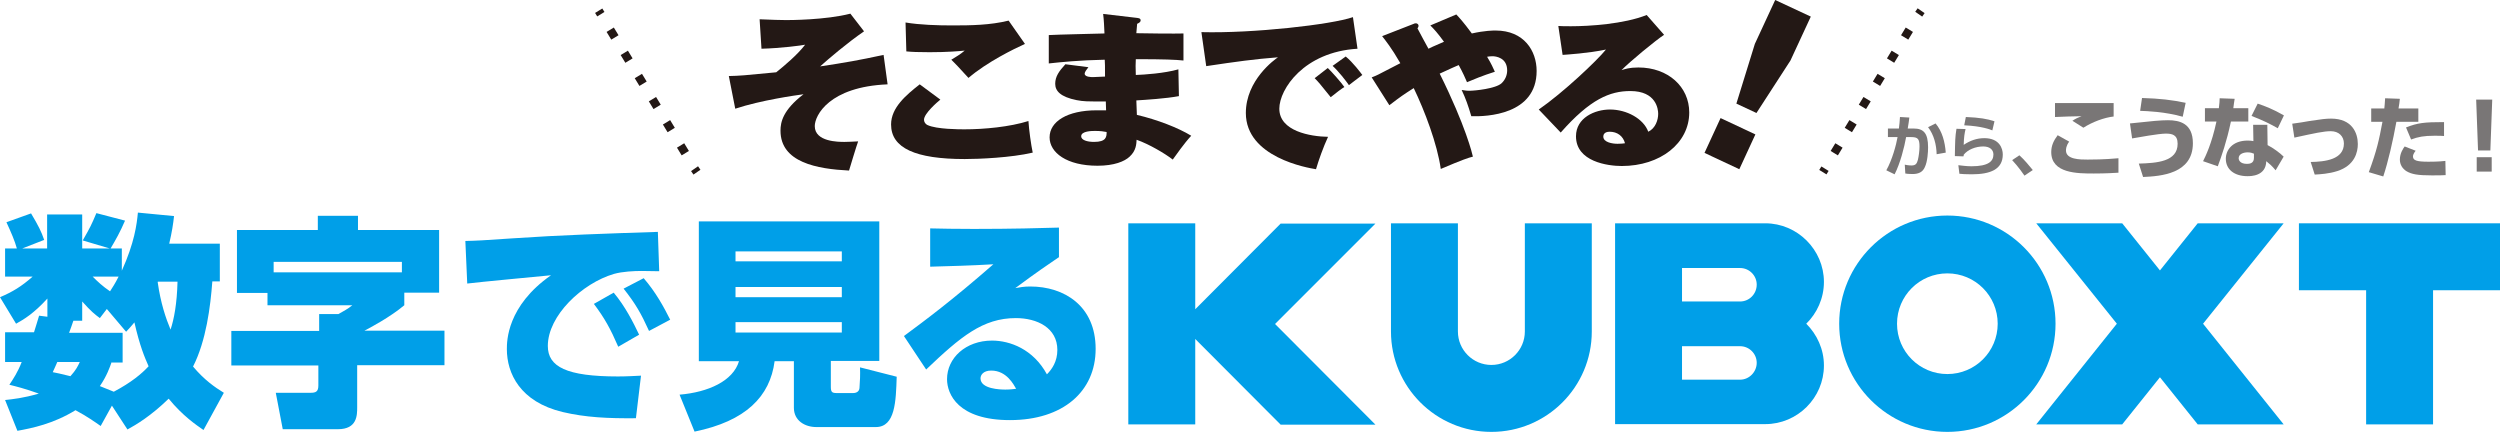 <?xml version="1.0" encoding="utf-8"?>
<!-- Generator: Adobe Illustrator 24.3.0, SVG Export Plug-In . SVG Version: 6.00 Build 0)  -->
<svg version="1.1" id="レイヤー_1" xmlns="http://www.w3.org/2000/svg" xmlns:xlink="http://www.w3.org/1999/xlink" x="0px"
	 y="0px" viewBox="0 0 933.7 161.4" style="enable-background:new 0 0 933.7 161.4;" xml:space="preserve">
<style type="text/css">
	.st0{fill:#231815;}
	.st1{fill:none;stroke:#231815;stroke-width:3.167;stroke-miterlimit:10;}
	.st2{fill:none;stroke:#231815;stroke-width:3.167;stroke-miterlimit:10;stroke-dasharray:3.373,6.745;}
	.st3{fill:#797676;}
	.st4{fill:#009FE8;}
</style>
<g>
	<g>
		<g>
			<g>
				<g>
					<path class="st0" d="M331.5,31.5c-21.8,0.9-27.2,11.6-27.2,15.6c0,5.9,8.9,5.9,11.1,5.9c1.6,0,2.8-0.1,5.1-0.2
						c-0.5,1.3-3.3,10.5-3.4,10.9c-11.9-0.6-25.6-3-25.6-14.9c0-3.2,0.9-7.7,8.6-13.6c-3,0.4-15.8,2.2-25.5,5.4l-2.4-12.2
						c4.1-0.1,5.5-0.2,17.7-1.4c3-2.4,8-6.6,10.8-10.3c-1.5,0.3-8.9,1.3-16.3,1.5l-0.7-11c5.1,0.2,7.4,0.3,9.9,0.3
						c1.1,0,14.7,0,24-2.4l5.1,6.6c-6.4,4.4-13.5,10.5-16.4,13.1c9.3-1.4,14.5-2.3,23.7-4.3L331.5,31.5z"/>
					<path class="st0" d="M351.2,37.2c-1.1,0.9-6.1,5.2-6.1,7.5c0,1.2,1,1.9,1.3,2c3.4,1.6,12,1.6,13.8,1.6c7.4,0,16.9-0.9,23.9-3.1
						c0.2,3.3,1,9,1.6,11.8c-8.1,1.9-20.1,2.4-25.4,2.4c-18.4,0-27.5-4.1-27.5-12.9c0-6.3,5.6-11,10.7-15L351.2,37.2z M382.8,16.4
						c-4.2,1.9-14.2,6.8-21.1,12.7c-4.1-4.5-4.6-5-6.4-6.8c1.7-1,3.5-2.1,5-3.4c-2,0.2-6.4,0.6-13.1,0.6c-4.5,0-6.6-0.1-8.7-0.3
						l-0.3-10.8c5.3,0.9,12,1.1,17.5,1.1c7,0,14.1-0.1,21-1.8L382.8,16.4z"/>
					<path class="st0" d="M424.8,6.7c0.4,0.1,1.2,0.1,1.2,0.9c0,0.7-0.7,1-1.3,1.3c-0.1,1.4-0.2,2.1-0.3,3.5
						c2.8,0.1,15.1,0.2,17.6,0.1v10.1c-2.8-0.3-7-0.5-17.8-0.5c-0.1,2.2-0.1,2.6,0,5.9c3.1-0.1,10.6-0.6,15.9-2.1l0.2,10
						c-4.7,0.9-12.6,1.4-15.9,1.6c0,0.9,0.2,4.6,0.2,5.4c7.6,1.8,15.4,4.8,20.3,7.8c-2.7,2.9-5.8,7.4-6.9,8.9
						c-2.8-2.2-8.9-5.8-13.5-7.4c-0.1,1.5-0.1,4-2.6,6.3c-1.9,1.8-5.8,3.4-12,3.4c-11.5,0-17.9-4.9-17.9-10.6
						c0-5.9,6.6-10.1,17.6-10.1h3.5c0-0.4-0.1-2.8-0.1-3.3c-7.4,0-8.2,0-10.9-0.5c-6-1.2-8-3.4-8-6.1c0-2.7,1.4-4.7,3.8-7.3l8.6,1.1
						c-0.7,0.9-1.4,1.8-1.4,2.4c0,1.3,2.5,1.3,3.1,1.3c0.1,0,4-0.2,4.5-0.2c0-4.2,0-4.6-0.1-6.3c-9.5,0.2-16.4,0.9-20.9,1.4V13.1
						c3.3-0.2,17.8-0.5,20.8-0.6c-0.1-2.2-0.2-5-0.5-7.3L424.8,6.7z M409,48.9c-1.1,0-5.2,0-5.2,2c0,1.4,2.2,2.1,4.8,2.1
						c4.6,0,4.7-1.9,4.7-3.7C412.3,49.1,411,48.9,409,48.9z"/>
					<path class="st0" d="M507,18.2c-20,1.2-29.2,15.1-29.2,22.4c0,8.4,11.6,10.4,18.2,10.5c-1.8,3.9-3.5,8.7-4.5,12.1
						c-3.1-0.5-26.2-4.4-26.2-21c0-12.3,10.8-20,12-20.8c-9,0.7-15.4,1.6-26.8,3.3l-1.8-12.7c19.3,0.5,48.5-2.8,56.6-5.6L507,18.2z
						 M495.9,25.4c1.4,1.3,5.1,5.5,6.2,7.1c-0.9,0.5-3.4,2.4-5.1,3.8c-4.1-5.1-4.6-5.7-6-7.1L495.9,25.4z M502.6,21.1
						c2.7,2.2,5.6,6.1,6.2,6.9c-3,2.3-3.5,2.6-5,3.8c-1.1-1.6-3.9-5.2-6.1-7.2L502.6,21.1z"/>
					<path class="st0" d="M543.9,5.4c1.1,1.2,2.4,2.5,5.8,7.1c4.9-1.1,8-1.1,8.9-1.1c10.6,0,15.3,7.6,15.3,15.1
						c0,16.4-18.7,17.1-24.4,16.9c-1.2-4.1-2.1-6.6-3.6-9.8c1,0.1,1.5,0.3,2.8,0.3c2.2,0,9.9-0.8,12.1-2.8c1.4-1.3,2.1-3.1,2.1-4.8
						c0-4.8-4.3-5.3-5.5-5.3c-0.7,0-1.5,0.1-2,0.2c1.7,2.8,2.2,4.1,2.9,5.6c-4.5,1.4-8.5,3.1-10.4,3.9c-0.7-1.6-1.4-3.3-3.1-6.4
						c-1.8,0.8-2.4,1-7.1,3.2c9.8,19.7,12.2,30.1,12.4,31c-1.6,0.4-3.8,1.1-12,4.6c-1.3-9.3-6-21.7-10.1-30.2
						c-3.9,2.5-4.8,3.1-9.1,6.4l-6.6-10.4c1-0.4,1.7-0.6,4.1-1.9c1.1-0.6,5.7-2.9,6.6-3.4c-3.4-5.9-5.5-8.4-6.8-10.1L528,8.9
						c0.1-0.1,0.5-0.2,0.8-0.2c0.5,0,1,0.4,1,0.9c0,0.4-0.2,0.7-0.4,1c0.7,1.3,3.5,6.6,4.1,7.6c0.2-0.1,2.2-1.1,5.8-2.6
						c-2.4-3.3-3.7-4.7-5.1-6.1L543.9,5.4z"/>
					<path class="st0" d="M621.5,13c-3.2,2.1-12.9,10.1-15.9,13.2c1.3-0.4,2.9-1,6.3-1c11.1,0,19,7.2,19,16.8
						c0,11.5-10.8,20-25.2,20c-5.2,0-17.1-1.6-17.1-11.1c0-6.9,7-10,12.7-10c6.2,0,12.5,3.4,14.3,8.3c2.7-1.3,3.7-4.4,3.7-6.7
						c0-1.7-0.7-8.5-10.4-8.5c-7.6,0-15,3-26,15.5l-8.2-8.6c9.1-6.3,21.6-18.1,25.1-22.4c-6.6,1.4-14.8,1.9-16.2,2L582,9.7
						c1.2,0.1,2.6,0.1,4.8,0.1c6.6,0,19.7-0.8,28.2-4.2L621.5,13z M601.2,49.2c-2.1,0-2.4,1.2-2.4,1.8c0,2.2,3.5,2.7,5.3,2.7
						c1.3,0,2.2-0.1,2.8-0.2C606.2,50.8,604,49.2,601.2,49.2z"/>
					<path class="st0" d="M642.6,44.1l13,6.1l-6,13l-13-6.1L642.6,44.1z M676.3,6.2l-7.6,16.4L656,42.2l-7.5-3.5l6.9-22.3L663,0
						L676.3,6.2z"/>
				</g>
			</g>
		</g>
		<g>
			<g>
				<g>
					<g>
						<line class="st1" x1="223.6" y1="4" x2="224.4" y2="5.3"/>
						<line class="st2" x1="227.9" y1="11.1" x2="257.7" y2="60.1"/>
						<line class="st1" x1="259.4" y1="63" x2="260.3" y2="64.3"/>
					</g>
				</g>
				<g>
					<g>
						<line class="st1" x1="717.5" y1="4" x2="716.6" y2="5.3"/>
						<line class="st2" x1="713.1" y1="11.1" x2="683.3" y2="60.1"/>
						<line class="st1" x1="681.6" y1="63" x2="680.8" y2="64.3"/>
					</g>
				</g>
			</g>
		</g>
	</g>
	<g>
		<g>
			<path class="st3" d="M704.5,63.6c2.2-3.9,3.7-9.5,4.2-12.4l-3.6,0v-3.2h4.1c0.2-1.6,0.3-2.5,0.4-4.3l3.5,0.2
				c-0.2,1.3-0.2,2-0.6,4.1h2.2c3.7,0,5.4,1.7,5.4,7c0,1.8-0.2,5.3-1.2,7.4c-0.8,1.9-2.4,2.6-4.6,2.6c-1.3,0-2.4-0.1-2.7-0.2
				l-0.2-3.3c0.4,0.1,1.5,0.3,2.5,0.3c1.6,0,2-0.7,2.4-2.1c0.3-1.3,0.6-3.3,0.6-5c0-2.8-0.6-3.5-3.1-3.5l-1.9,0
				c-0.7,3.9-2.2,9.8-4.3,13.9L704.5,63.6z M723.3,57.6c-0.1-3.6-1-7.2-3.2-10.1l2.8-1.4c2.5,3,3.5,6.9,3.8,10.9L723.3,57.6z"/>
			<path class="st3" d="M734.1,48.2c-0.4,1.7-0.6,2.9-0.7,5.9c2.4-1.6,4.9-2.5,7.7-2.5c5.7,0,6.9,3.9,6.9,6.1
				c0,5.6-4.7,7.4-11.6,7.4c-2.3,0-3.7-0.1-4.6-0.2l-0.4-3.2c1.1,0.1,2.9,0.4,4.9,0.4c6.4,0,8.2-1.9,8.2-4.4c0-1.8-1.4-3-3.8-3
				c-2.9,0-5.8,1.2-7.3,3.1c0,0.3,0,0.4-0.1,0.6l-3.2-0.1c0.1-5.8,0.1-7.1,0.6-10.2L734.1,48.2z M744.1,48.7
				c-0.7-0.3-3.9-1.6-10.5-1.9l0.6-3.1c5.1,0.2,8,0.7,10.7,1.6L744.1,48.7z"/>
			<path class="st3" d="M756.1,65.6c-0.5-0.7-2.1-3.1-4.6-5.8l2.7-1.8c1.7,1.5,3.8,4,5,5.5L756.1,65.6z"/>
			<path class="st3" d="M772.8,52.9c-1.2,1.6-1.2,2.9-1.2,3.3c0,3.4,5.3,3.4,8.1,3.4c6.5,0,10-0.4,11.5-0.5l0,5.4
				c-1.7,0.1-4.7,0.3-9.2,0.3c-6.1,0-15.9,0-15.9-8c0-2.4,0.9-4.3,2.4-6.3L772.8,52.9z M789.5,43.5c-3.7,0.4-8.1,2.1-11.4,4.2
				l-4.1-2.6c1.4-0.9,1.9-1.1,3.4-1.7c-1.6,0-8.5,0.2-9.9,0.3l0-5.2c1.2,0,2.2,0,3.6,0c3.5,0,17.4,0,18.3,0V43.5z"/>
			<path class="st3" d="M798.8,61.1c6.7-0.2,14.5-0.7,14.5-7.4c0-3.4-2.1-3.8-4.4-3.8c-2.7,0-10.3,1.4-12.6,1.8l-0.8-5.6
				c8.2-0.9,11.6-1.2,14.2-1.2c4.4,0,9.3,1.2,9.3,8.6c0,11.5-12.1,12.3-18.6,12.6L798.8,61.1z M815.2,43.6
				c-6.8-1.9-13.2-2.1-15.9-2.2l0.7-4.8c6.7,0.2,11,0.7,16.3,1.8L815.2,43.6z"/>
			<path class="st3" d="M839.7,40.4v5h-6.5c-1.6,7.6-3.5,12.9-4.9,16.7l-5.5-1.9c0.9-1.8,3.2-6.4,5-14.8h-4.3v-5h5.2
				c0.2-1.9,0.3-2.6,0.3-3.7l5.6,0.2c-0.2,1.4-0.3,1.8-0.5,3.5H839.7z M846.9,54.2c2,1,4.6,2.9,6,4.3l-3,5.1
				c-1.4-1.7-2.5-2.6-3.5-3.4c-0.1,5.6-5.8,5.6-7,5.6c-4.9,0-8.1-2.5-8.1-6.5c0-3.2,2.4-6.8,8.2-6.8c0.9,0,1.6,0.1,2.1,0.2l-0.1-6.1
				h5.3L846.9,54.2z M841.8,57.4c-0.5-0.2-1.2-0.5-2.3-0.5c-1.6,0-3.4,0.6-3.4,2.2c0,0.6,0.4,2.1,3.1,2.1c1,0,2.6-0.2,2.6-2.2V57.4z
				 M850.7,47.9c-2.8-1.6-5.4-2.9-9.8-4.6l2.3-4.6c2.7,0.9,5.8,2.1,9.8,4.4L850.7,47.9z"/>
			<path class="st3" d="M863,60.5c5.4-0.1,12.4-0.9,12.4-6.9c0-2.7-1.9-4.6-4.9-4.6c-2.6,0-5.8,0.7-13.6,2.4l-0.8-5.2
				c1.7-0.2,5.5-0.8,6.4-1c4.5-0.7,6.3-0.9,8.1-0.9c7.9,0,10,5.4,10,9.5c0,3-1.1,8-7.7,10.1c-3.1,1-6.4,1.2-8.4,1.3L863,60.5z"/>
			<path class="st3" d="M884.7,64.3c3-8.1,3.8-11.9,5.1-18.8h-4.2v-5h4.9c0.1-1.2,0.2-1.9,0.3-3.8l5.5,0.2c-0.2,1.7-0.2,1.9-0.5,3.6
				h7.4v5h-8.2c-1.3,7.2-3.1,15-4.9,20.4L884.7,64.3z M902.2,56.3c-0.9,1.1-1,1.8-1,2.1c0,1.5,1.3,2,5.8,2c0.8,0,3.8,0,6.3-0.3
				l0.1,5.3c-1.4,0.1-2.6,0.1-5.2,0.1c-5.2,0-7.5-0.4-9.5-1.6c-1.4-0.9-2.4-2.4-2.4-4.3c0-2.3,1.2-4.1,1.8-4.9L902.2,56.3z
				 M912.9,50.8c-0.9-0.1-2.1-0.1-3.8-0.1c-3.7,0-6,0.4-8.6,1.4l-1.9-4.5c4.3-1.7,6.8-2,14.2-2V50.8z"/>
			<path class="st3" d="M930.8,37.2l-0.7,19h-4.6l-0.7-19H930.8z M925,58.7h5.6v5.4H925V58.7z"/>
		</g>
	</g>
	<g>
		<g>
			<g>
				<path class="st4" d="M17.6,92.8V80.1h13.1v12.7h10.3l-10.1-3c2.9-5.1,3.2-5.7,5.1-10.2l10.7,2.8c-1.8,4.2-3.5,7.2-5.4,10.4h4.2
					v8.3c4.7-10.4,5.6-17.3,6-21.7L65,80.7c-0.3,2.8-0.8,6.1-1.8,10.3h18.9v14.1h-2.8c-0.7,9.4-2.3,22.2-7.2,31.8
					c4.2,5,8.1,7.7,11.5,9.8L76,160.6c-2.6-1.8-7.8-5.3-13-11.7c-6.7,6.5-12.1,9.7-15.4,11.5l-5.8-8.9l-4.2,7.6
					c-2.3-1.6-5.1-3.6-9.4-5.9c-8.3,5.1-16.2,6.7-21.7,7.7l-4.6-11.5c2.7-0.3,6.8-0.7,12.6-2.4c-5.3-1.9-8.6-2.7-11-3.3
					c1.4-2.1,3.2-4.8,4.6-8.5H1.9v-11.1h10.8c0.8-2.6,1.3-4.1,1.9-6.2l3.1,0.4v-6.8c-5.1,5.6-8.8,7.8-11.7,9.4L0,111
					c4.7-2,8-4,12.2-7.7H1.9V92.8h4.4c-0.8-2.9-2.1-5.9-3.9-9.8l9.2-3.3c2.8,4.7,3.8,6.7,4.9,9.9l-8.2,3.2H17.6z M21.4,135.2
					c-0.3,0.6-1.4,3.3-1.7,3.8c1.7,0.3,2.4,0.5,6.6,1.5c2.1-2.3,2.8-3.8,3.5-5.3H21.4z M41.7,135.2c-0.7,2-1.8,5.2-4.4,9
					c0.8,0.3,4.4,1.8,5.2,2.1c6.6-3.5,10.4-6.7,13-9.5c-1.5-3.4-3.3-7.6-5.3-16.4c-1.3,1.6-1.9,2.2-3.1,3.5l-7.2-8.5l-2.6,3.4
					c-1.9-1.4-3.3-2.5-6.6-6.2v7.2h-3.3c-0.2,0.6-1.3,3.8-1.6,4.5h20v11.1H41.7z M34.6,103.3c1.9,1.9,3.7,3.6,6.5,5.5
					c0.9-1.4,1.9-2.9,3.2-5.5H34.6z M59,105.1l-0.1,0.3c1.1,7.8,3,13.4,4.8,17.7c1.3-3.9,2.4-9.7,2.6-17.9H59z"/>
				<path class="st4" d="M99.9,109.4H88.5V85.9h30.2v-5.3h15v5.3H164v23.4h-13v4.7c-5.2,4.4-13.1,8.6-14.9,9.5H166v12.9h-32.6v15.7
					c0,3,0,8.2-7.2,8.2h-20.6l-2.6-13.6h13c1.9,0,2.9-0.4,2.9-2.7v-7.5H86.4v-12.9h32.8v-6.3h7.2c1.9-1.1,3.5-1.9,5.2-3.3H99.9
					V109.4z M150.1,101.7v-3.9h-47.9v3.9H150.1z"/>
				<path class="st4" d="M246.2,101.3c-0.9,0-4.7-0.1-6.5-0.1c-2.9,0-7.2,0.2-10.4,1.1c-11.9,3.5-24.7,15.6-24.7,26.9
					c0,7.8,7,11.4,26.2,11.4c3.4,0,6.4-0.2,8.6-0.3l-1.9,15.9c-10.5,0.1-18.8-0.3-27.3-2.3c-16-3.8-20.9-14.5-20.9-23.5
					c0-2.9,0-16.1,16.5-27.6c-6.1,0.6-26.5,2.5-31.3,3.1L173.8,90c4.4-0.1,6.2-0.2,17.9-1c17.4-1.2,35.7-1.8,54-2.4L246.2,101.3z
					 M229.2,109.3c4.3,5.1,7.3,11.1,9.5,15.7l-7.8,4.5c-2.9-6.7-5.1-10.7-9.1-16L229.2,109.3z M240.4,103.9
					c4.5,5.2,7.5,10.7,9.9,15.5l-7.9,4.2c-3-6.6-5-10.1-9.5-15.8L240.4,103.9z"/>
				<path class="st4" d="M310.3,144.4c0,2,0.4,2.4,2.2,2.4h6.1c1.3,0,2.3-0.6,2.4-1.9c0.2-2.7,0.3-4.8,0.2-7.7l13.7,3.5
					c-0.3,9.1-0.5,18.8-7.8,18.8h-22.2c-4.3,0-8.4-2.4-8.4-7.2v-17.4h-7.2c-1.7,13.2-10.8,22.4-29.9,26.3l-5.6-13.8
					c10.7-0.9,20-5.1,22.2-12.5H261V82.7h67.4v52.1h-18.1V144.4z M314.4,93.9h-39.7v3.7h39.7V93.9z M314.4,107.2h-39.7v3.8h39.7
					V107.2z M314.4,120.3h-39.7v3.9h39.7V120.3z"/>
				<path class="st4" d="M395.4,96.1c-4.1,2.8-8,5.4-16.2,11.5c1.7-0.3,3.2-0.6,5.6-0.6c12.6,0,24.4,7.2,24.4,23.3
					c0,15.9-12.2,26.6-32,26.6c-19.4,0-23.5-9.7-23.5-15.3c0-7.9,7-14.4,16.8-14.4c6.7,0,15.4,3.2,20.5,12.6
					c1.9-1.9,3.9-4.8,3.9-9.1c0-8.3-7.6-11.9-15.5-11.9c-12.3,0-20.6,6.9-33.5,19.2l-8.3-12.5c8.1-6,17.7-13.1,33.4-26.8
					c-8.5,0.5-16.4,0.7-23.6,0.9V85.3c4.7,0.1,9.2,0.2,16.3,0.2c14.2,0,25.2-0.3,31.8-0.5V96.1z M370.2,138.4c-3,0-4,1.7-4,2.9
					c0,4,7.4,4.2,9.3,4.2c1.9,0,3.1-0.2,4-0.3C378.6,143.7,376,138.4,370.2,138.4z"/>
			</g>
		</g>
		<g>
			<g>
				<path class="st4" d="M727.3,80.5c-22.3,0-40.4,18.1-40.4,40.4c0,22.3,18.1,40.4,40.4,40.4c22.3,0,40.4-18.1,40.4-40.4
					C767.7,98.6,749.6,80.5,727.3,80.5z M727.3,139.7c-10.4,0-18.8-8.4-18.8-18.8c0-10.4,8.4-18.8,18.8-18.8
					c10.4,0,18.8,8.4,18.8,18.8C746.1,131.3,737.7,139.7,727.3,139.7z"/>
				<path class="st4" d="M569.5,83.4v40.4l0,0c0,6.9-5.6,12.5-12.5,12.5c-6.9,0-12.5-5.6-12.5-12.5V83.4h-25v40.4
					c0,20.7,16.8,37.5,37.5,37.5c20.7,0,37.5-16.8,37.5-37.5V83.4H569.5z"/>
				<polygon class="st4" points="852.9,158.5 822.8,120.9 852.9,83.4 820.8,83.4 806.7,101 792.6,83.4 760.5,83.4 790.6,120.9 
					760.5,158.5 792.6,158.5 806.7,140.9 820.8,158.5 				"/>
				<polygon class="st4" points="933.7,83.4 858.6,83.4 858.6,108.4 883.7,108.4 883.7,158.5 908.7,158.5 908.7,108.4 933.7,108.4 
									"/>
				<path class="st4" d="M681.2,105.3c0-12-9.9-21.9-21.9-21.9h-56.1v75h56.1c12,0,21.9-9.8,21.9-21.9c0-6.1-2.6-11.6-6.6-15.6
					C678.6,117,681.2,111.4,681.2,105.3L681.2,105.3z M656.1,135.5c0,3.4-2.8,6.3-6.2,6.3h-21.7v-12.5h21.7
					C653.3,129.3,656.1,132.1,656.1,135.5L656.1,135.5z M649.9,112.6h-21.7v-12.5h21.7c3.4,0,6.2,2.8,6.2,6.2
					C656.1,109.8,653.3,112.6,649.9,112.6z"/>
				<polygon class="st4" points="513.7,83.5 478.3,83.5 446.4,115.5 446.4,83.4 421.4,83.4 421.4,158.5 446.4,158.5 446.4,126.6 
					478.3,158.6 513.7,158.6 476.2,121 				"/>
			</g>
		</g>
	</g>
</g>
</svg>
